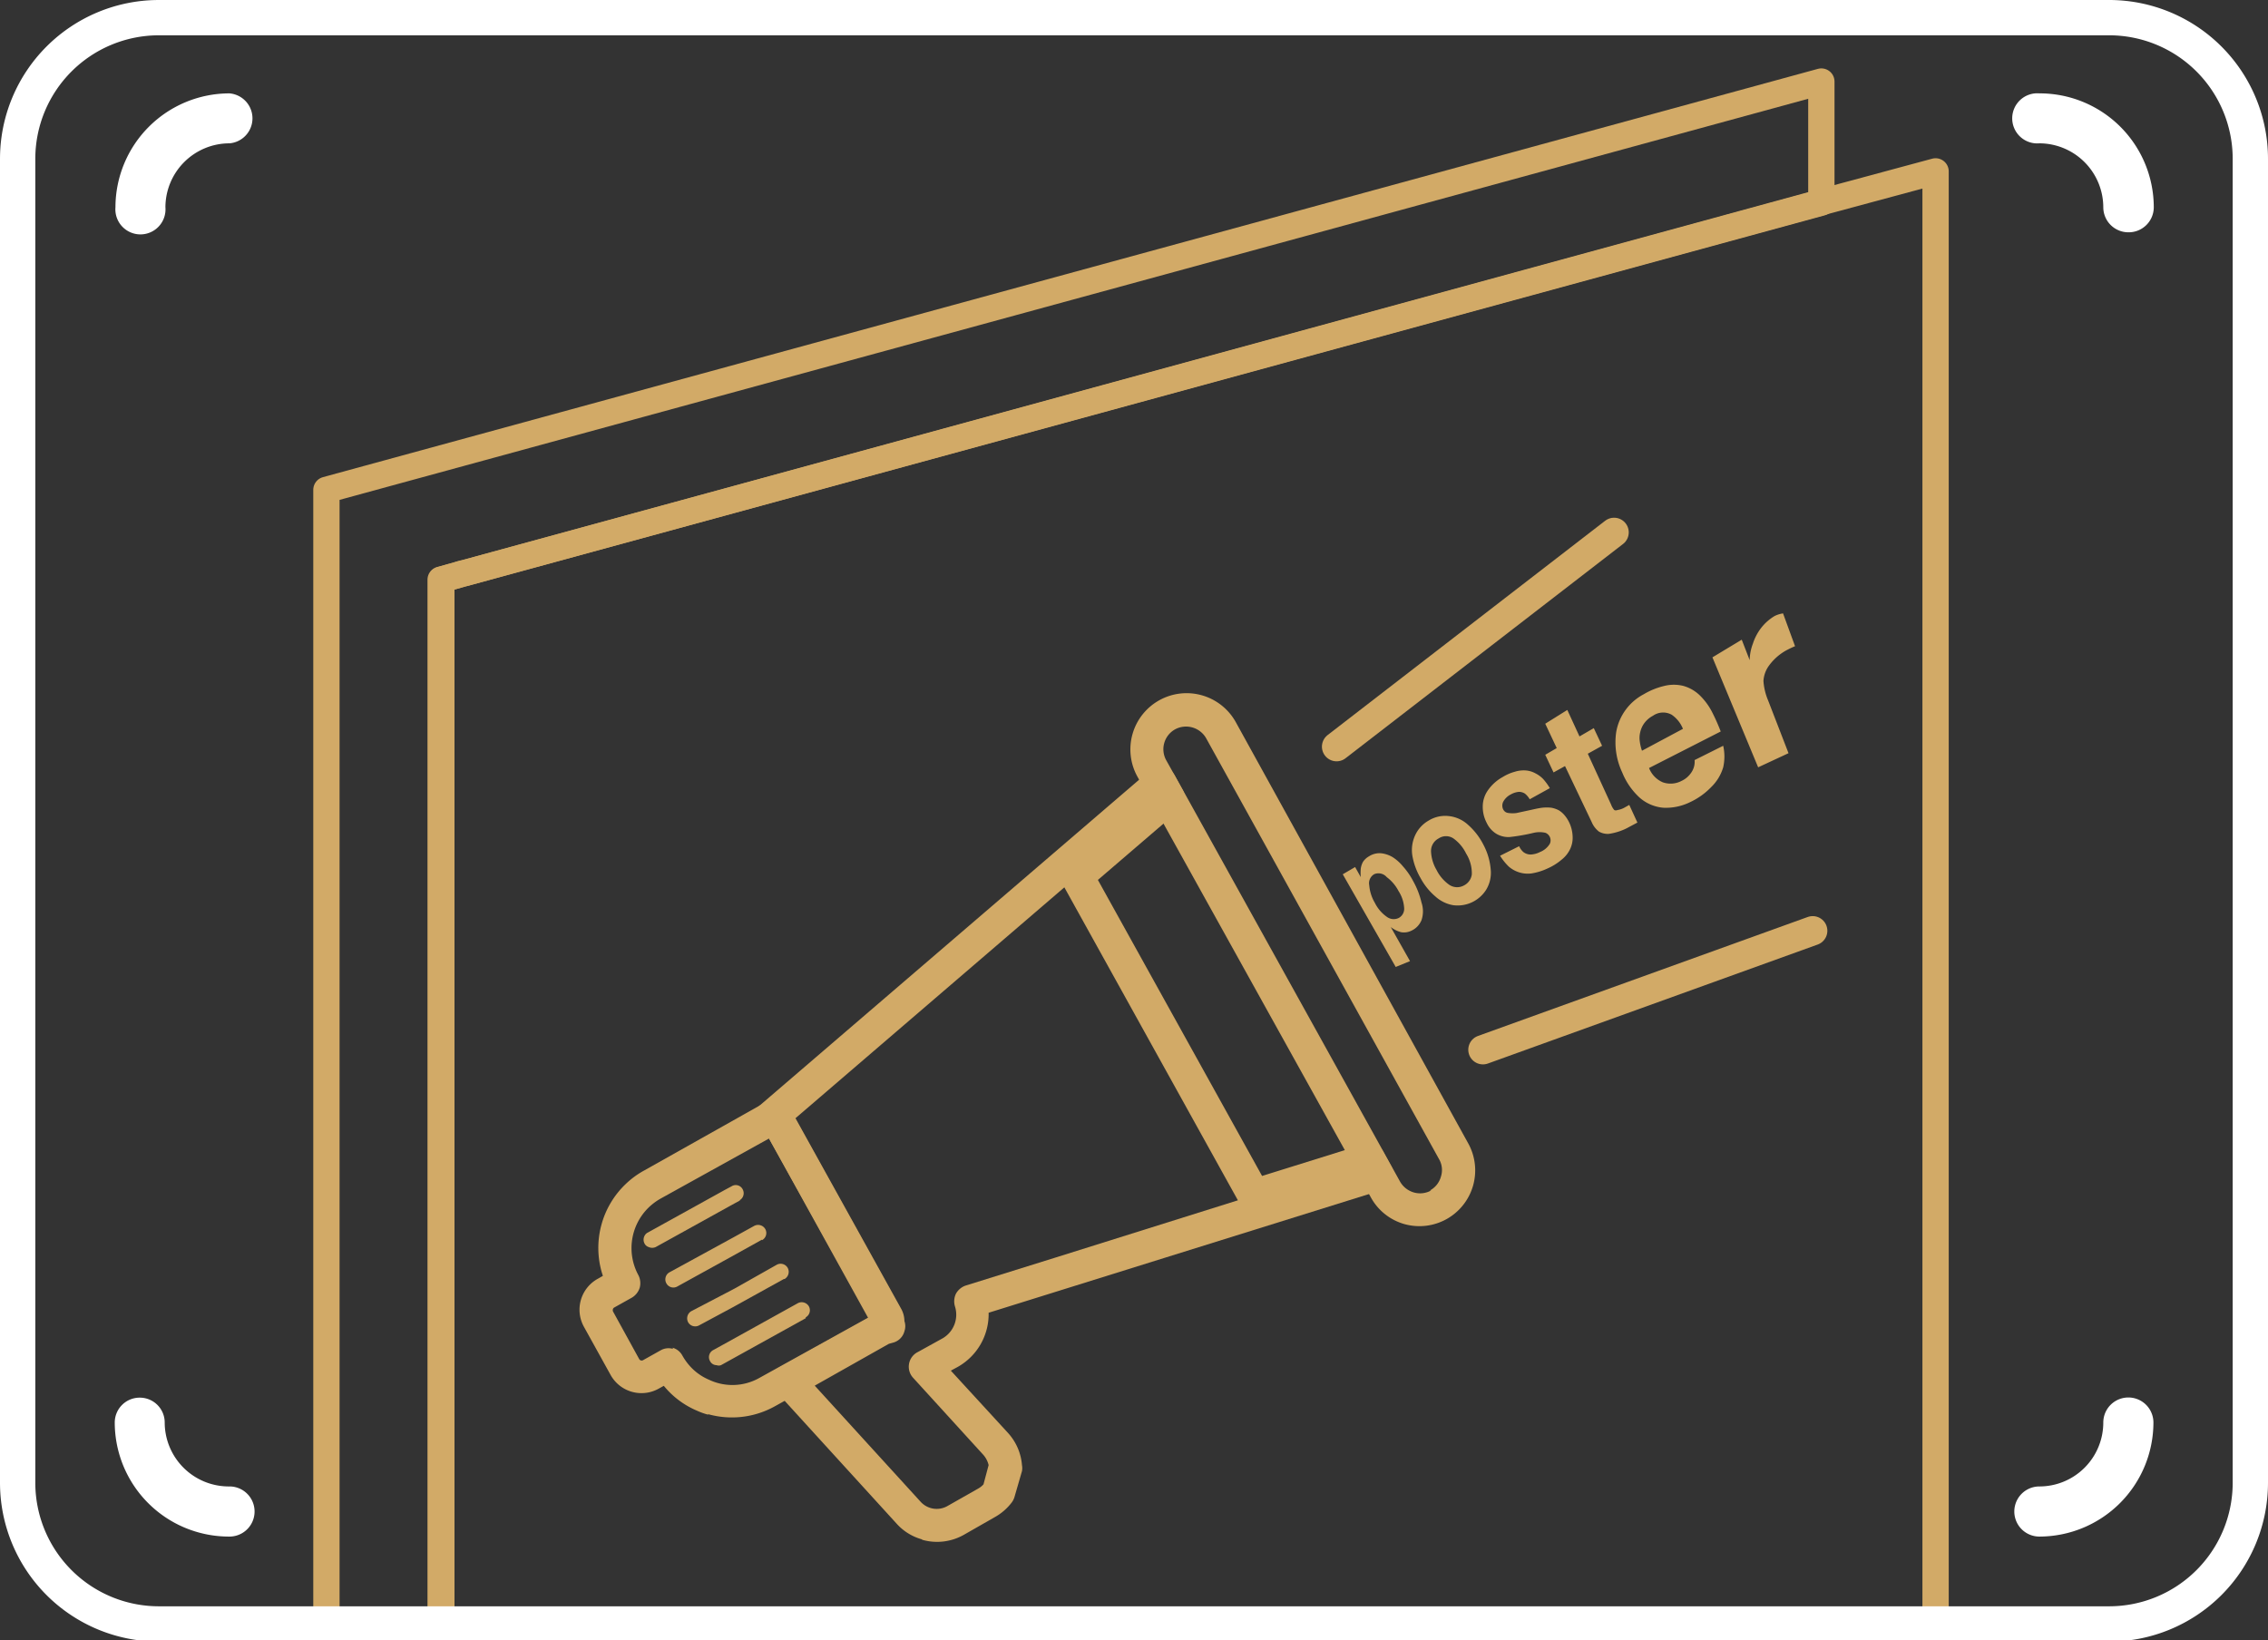 <svg xmlns="http://www.w3.org/2000/svg" viewBox="0 0 128.47 92.92"><rect x="0" y="0" width="128.47" height="92.92" fill="#333333" stroke="none"/><g id="a67b9b99-b9cc-4543-ba49-ebbada66526c" data-name="Layer 2"><g id="e798a611-170b-400d-b0e0-b7fcbdff0c28" data-name="Layer 1"><path d="M120.56,13.16a1.42,1.42,0,0,1-1.42-1.42,3.63,3.63,0,0,0-3.62-3.62,1.42,1.42,0,1,1,0-2.83A6.46,6.46,0,0,1,122,11.74a1.42,1.42,0,0,1-1.42,1.42Z" fill="#fff"></path><path d="M13,5.29a1.42,1.42,0,0,1,0,2.83,3.63,3.63,0,0,0-3.63,3.62,1.42,1.42,0,1,1-2.83,0A6.46,6.46,0,0,1,13,5.29Z" fill="#fff"></path><path d="M7.92,79.18a1.41,1.41,0,0,1,1.41,1.41A3.63,3.63,0,0,0,13,84.21a1.42,1.42,0,0,1,0,2.84A6.47,6.47,0,0,1,6.5,80.59a1.41,1.41,0,0,1,1.42-1.41Z" fill="#fff"></path><path d="M115.52,87.05a1.42,1.42,0,0,1,0-2.84,3.62,3.62,0,0,0,3.62-3.62,1.42,1.42,0,0,1,2.84,0,6.47,6.47,0,0,1-6.46,6.46Z" fill="#fff"></path><path d="M109.64,9.71V91.92H25V32.84L26,32.55a1.89,1.89,0,0,1,.34-.09l76.81-21Z" fill="none" stroke="#d2aa67" stroke-linecap="round" stroke-linejoin="round" stroke-width="1.49"></path><polygon points="103.17 4.62 103.17 11.48 24.96 32.84 24.96 91.92 18.49 91.92 18.49 27.75 103.17 4.62" fill="none" stroke="#d2aa67" stroke-linecap="round" stroke-linejoin="round" stroke-width="1.49"></polygon><path d="M79.06,54.78l-3-5.25.7-.41.32.57h0a2.78,2.78,0,0,1,0-.48,1.12,1.12,0,0,1,.13-.39,1,1,0,0,1,.34-.31,1.1,1.1,0,0,1,.69-.17,1.62,1.62,0,0,1,.63.21,2.44,2.44,0,0,1,.59.52,4.09,4.09,0,0,1,.59.85,4.65,4.65,0,0,1,.47,1.21,1.55,1.55,0,0,1,0,1,1.13,1.13,0,0,1-.58.6.94.94,0,0,1-.58.08,1.65,1.65,0,0,1-.58-.29h0l1.09,1.93Zm-1.21-5.26a.59.59,0,0,0-.29.63,2.32,2.32,0,0,0,.32,1,2.1,2.1,0,0,0,.69.8.65.65,0,0,0,.65.06.59.59,0,0,0,.32-.53,2,2,0,0,0-.32-1,2.33,2.33,0,0,0-.67-.79A.62.62,0,0,0,77.85,49.52Zm2.62.23A3.78,3.78,0,0,1,80,48.46a2,2,0,0,1,.17-1.16,1.84,1.84,0,0,1,.75-.81,1.78,1.78,0,0,1,1.12-.26,1.9,1.9,0,0,1,1.12.5,3.79,3.79,0,0,1,.87,1.13,3.61,3.61,0,0,1,.41,1.39,1.84,1.84,0,0,1-.26,1.16,1.91,1.91,0,0,1-1.87.87,2,2,0,0,1-1-.49A3.59,3.59,0,0,1,80.47,49.75Zm.9-.47a2.27,2.27,0,0,0,.7.83.8.8,0,0,0,.84.06.82.82,0,0,0,.46-.63,2.09,2.09,0,0,0-.32-1.18,2.26,2.26,0,0,0-.72-.86.75.75,0,0,0-.84,0,.8.8,0,0,0-.43.73A2.26,2.26,0,0,0,81.37,49.28Zm5.28-4a1.17,1.17,0,0,0-.27-.32.63.63,0,0,0-.34-.1,1.12,1.12,0,0,0-.45.14,1,1,0,0,0-.45.44.5.5,0,0,0,0,.4.44.44,0,0,0,.12.15.4.4,0,0,0,.2.07,1.7,1.7,0,0,0,.44,0l.88-.19c.3-.07.49-.1.57-.11a2.34,2.34,0,0,1,.53,0,1.52,1.52,0,0,1,.41.14,1.31,1.31,0,0,1,.32.27,1.89,1.89,0,0,1,.26.39,2,2,0,0,1,.21.81,1.49,1.49,0,0,1-.14.73,1.68,1.68,0,0,1-.48.6,3.22,3.22,0,0,1-.8.5,3.39,3.39,0,0,1-.9.28,1.62,1.62,0,0,1-.74-.07,1.64,1.64,0,0,1-.56-.32,3.33,3.33,0,0,1-.49-.61l1.08-.54a1,1,0,0,0,.24.33.68.68,0,0,0,.42.14,1.27,1.27,0,0,0,.52-.14,1.13,1.13,0,0,0,.56-.47.46.46,0,0,0-.25-.62,1.48,1.48,0,0,0-.66,0,10.88,10.88,0,0,1-1.37.24,1.34,1.34,0,0,1-.76-.19,1.44,1.44,0,0,1-.54-.62,1.94,1.94,0,0,1-.22-.91,1.6,1.6,0,0,1,.28-.91,2.47,2.47,0,0,1,.85-.77,2.58,2.58,0,0,1,.69-.3,1.68,1.68,0,0,1,.65-.07,1.38,1.38,0,0,1,.53.17,1.63,1.63,0,0,1,.42.31,3.35,3.35,0,0,1,.38.52Zm2-1.88-.65.36-.47-1,.65-.38L87.53,41l1.25-.78.69,1.5.81-.47.47,1-.81.45,1.32,2.88a1,1,0,0,0,.18.31.22.22,0,0,0,.18,0,1.17,1.17,0,0,0,.42-.15l.25-.14.46,1-.62.33a3.29,3.29,0,0,1-1,.31,1,1,0,0,1-.56-.13,1.34,1.34,0,0,1-.41-.54Zm4.76.11a1.45,1.45,0,0,0,.78.81,1.33,1.33,0,0,0,1.06-.08,1.34,1.34,0,0,0,.57-.5,1.07,1.07,0,0,0,.17-.68l1.62-.81a2.77,2.77,0,0,1,0,1.22,2.59,2.59,0,0,1-.68,1.12,4,4,0,0,1-1.21.86,3.09,3.09,0,0,1-1.5.31,2.33,2.33,0,0,1-1.33-.56,3.91,3.91,0,0,1-1-1.44,4,4,0,0,1-.34-2.29,3,3,0,0,1,1.56-2.14,4.1,4.1,0,0,1,1.16-.47,2.23,2.23,0,0,1,1.09,0,2.19,2.19,0,0,1,.91.52,3.66,3.66,0,0,1,.7.94,11.4,11.4,0,0,1,.5,1.12Zm1.92-2.22a1.76,1.76,0,0,0-.64-.8,1,1,0,0,0-1.06.06,1.43,1.43,0,0,0-.58.56,1.5,1.5,0,0,0-.18.74,2.57,2.57,0,0,0,.14.68ZM101,34.75l.68,1.86c-.18.07-.33.15-.47.22a3,3,0,0,0-1,.87,1.64,1.64,0,0,0-.32.88,3.4,3.4,0,0,0,.26,1.09l1.16,3-1.72.8L97,37.24l1.66-1,.45,1.16a2.73,2.73,0,0,1,.18-.93,2.94,2.94,0,0,1,.48-.91,2.76,2.76,0,0,1,.75-.66A1.57,1.57,0,0,1,101,34.75Z" fill="#d2aa67"></path><path d="M127.47,9V84a8,8,0,0,1-8,8H9a8,8,0,0,1-8-8V9A8,8,0,0,1,9,1H119.51A8,8,0,0,1,127.47,9Z" fill="none" stroke="#fff" stroke-miterlimit="10" stroke-width="2"></path><path d="M40.13,80.15a4.12,4.12,0,0,1-.67-.24,4.87,4.87,0,0,1-1.74-1.26l-.12-.14-.27.15a2,2,0,0,1-2.75-.78l-1.49-2.69a2,2,0,0,1,.8-2.76l.26-.15-.06-.19a5,5,0,0,1,1.34-5,4.9,4.9,0,0,1,1.06-.78L43,62.65a1.46,1.46,0,0,1,1.11-.14,1.4,1.4,0,0,1,.83.68l6.09,11v0a1.41,1.41,0,0,1-.21,1.6l-.16.13-.16.12-.08,0-6.53,3.63a5,5,0,0,1-3.8.44m-2-3.76a.9.9,0,0,1,.56.44,3.37,3.37,0,0,0,.41.58,3.06,3.06,0,0,0,1.09.79A3.1,3.1,0,0,0,43,78.07l6.17-3.42L43.56,64.5l-6.17,3.42a3.38,3.38,0,0,0-.66.5,3.21,3.21,0,0,0-.58,3.8,1,1,0,0,1,.09.72,1,1,0,0,1-.44.57l-1,.56a.16.16,0,0,0-.08.09.22.22,0,0,0,0,.13L36.21,77a.16.16,0,0,0,.21.06l1-.56a.89.89,0,0,1,.71-.08m5.18-12.3h0Zm.65.17h0" fill="#d2aa67"></path><path d="M52.23,87.21a3,3,0,0,1-1.44-.89L44,78.87a1,1,0,0,1-.24-.79.94.94,0,0,1,.47-.66l5-2.77L43.5,64.39a.94.94,0,0,1-.76-.39.92.92,0,0,1,.14-1.24L65.11,43.67a1,1,0,0,1,.78-.21.94.94,0,0,1,.65.47l.45.82a.92.92,0,0,1-.21,1.16l-4.59,3.94,9.3,16.77,5.77-1.8a.92.92,0,0,1,1.1.44l.45.82a.93.93,0,0,1-.54,1.34L56,74.37a3.43,3.43,0,0,1-1.77,3.08l-.37.2,3.23,3.52a3.07,3.07,0,0,1,.8,1.84.93.93,0,0,1,0,.33l-.42,1.45a1,1,0,0,1-.14.3,3.1,3.1,0,0,1-1,.87l-1.75,1a3.08,3.08,0,0,1-2.35.27m-6.08-8.73,6,6.58a1.23,1.23,0,0,0,1.5.25l1.76-1a1.13,1.13,0,0,0,.3-.24L56,83a1.35,1.35,0,0,0-.3-.58l-4-4.39A.93.93,0,0,1,52,76.59l1.41-.78A1.55,1.55,0,0,0,54.09,74a1,1,0,0,1,.06-.71,1,1,0,0,1,.55-.46l5.13-1.6L70.12,68,60.29,50.27,45.06,63.35l6,10.82a1.45,1.45,0,0,1,.17.67.88.88,0,0,1,0,.58.9.9,0,0,1-.63.64l-.25.07ZM43.33,64.09h0Z" fill="#d2aa67"></path><path d="M79.56,69.35h0a3.14,3.14,0,0,1-1.9-1.5l-.92-1.68L64.43,44A3.16,3.16,0,1,1,70,40.91L83.17,64.78a3.16,3.16,0,0,1-3.61,4.57M81,67.44l.46.81L81,67.44a1.27,1.27,0,0,0,.62-.78,1.22,1.22,0,0,0-.11-1L68.32,41.82a1.31,1.31,0,0,0-1.76-.5,1.29,1.29,0,0,0-.5,1.75L67,44.75l12.3,22.18a1.32,1.32,0,0,0,.77.62h0a1.28,1.28,0,0,0,1-.11" fill="#d2aa67"></path><path d="M41.93,68l-.62.34-4.17,2.31a.48.48,0,0,1-.39,0,.4.4,0,0,1-.24-.2.47.47,0,0,1,.14-.6s0,0,0,0l4.41-2.44.39-.21a.44.44,0,0,1,.62.18.46.46,0,0,1-.18.62" fill="#d2aa67"></path><path d="M43.16,70.23l-1.51.84-3.28,1.81a.45.45,0,0,1-.62-.17.46.46,0,0,1,.17-.63l3.66-2,1.14-.63a.47.47,0,0,1,.63.18.46.46,0,0,1-.19.63" fill="#d2aa67"></path><path d="M44.4,72.46l-2.93,1.62-1.86,1a.46.46,0,0,1-.63-.17.47.47,0,0,1,.18-.63L41.61,73,44,71.65a.46.46,0,0,1,.62.18.47.47,0,0,1-.18.63" fill="#d2aa67"></path><path d="M45.64,74.68l-4.8,2.66a.37.37,0,0,1-.25,0,.42.42,0,0,1-.37-.23.45.45,0,0,1,.17-.62l.6-.33,4.2-2.33a.47.47,0,0,1,.63.18.46.46,0,0,1-.18.62" fill="#d2aa67"></path><line x1="84" y1="59.47" x2="102.68" y2="52.73" fill="none" stroke="#d2aa67" stroke-linecap="round" stroke-linejoin="round" stroke-width="1.66"></line><line x1="75.71" y1="42.3" x2="91.43" y2="30.16" fill="none" stroke="#d2aa67" stroke-linecap="round" stroke-linejoin="round" stroke-width="1.66"></line></g></g></svg>